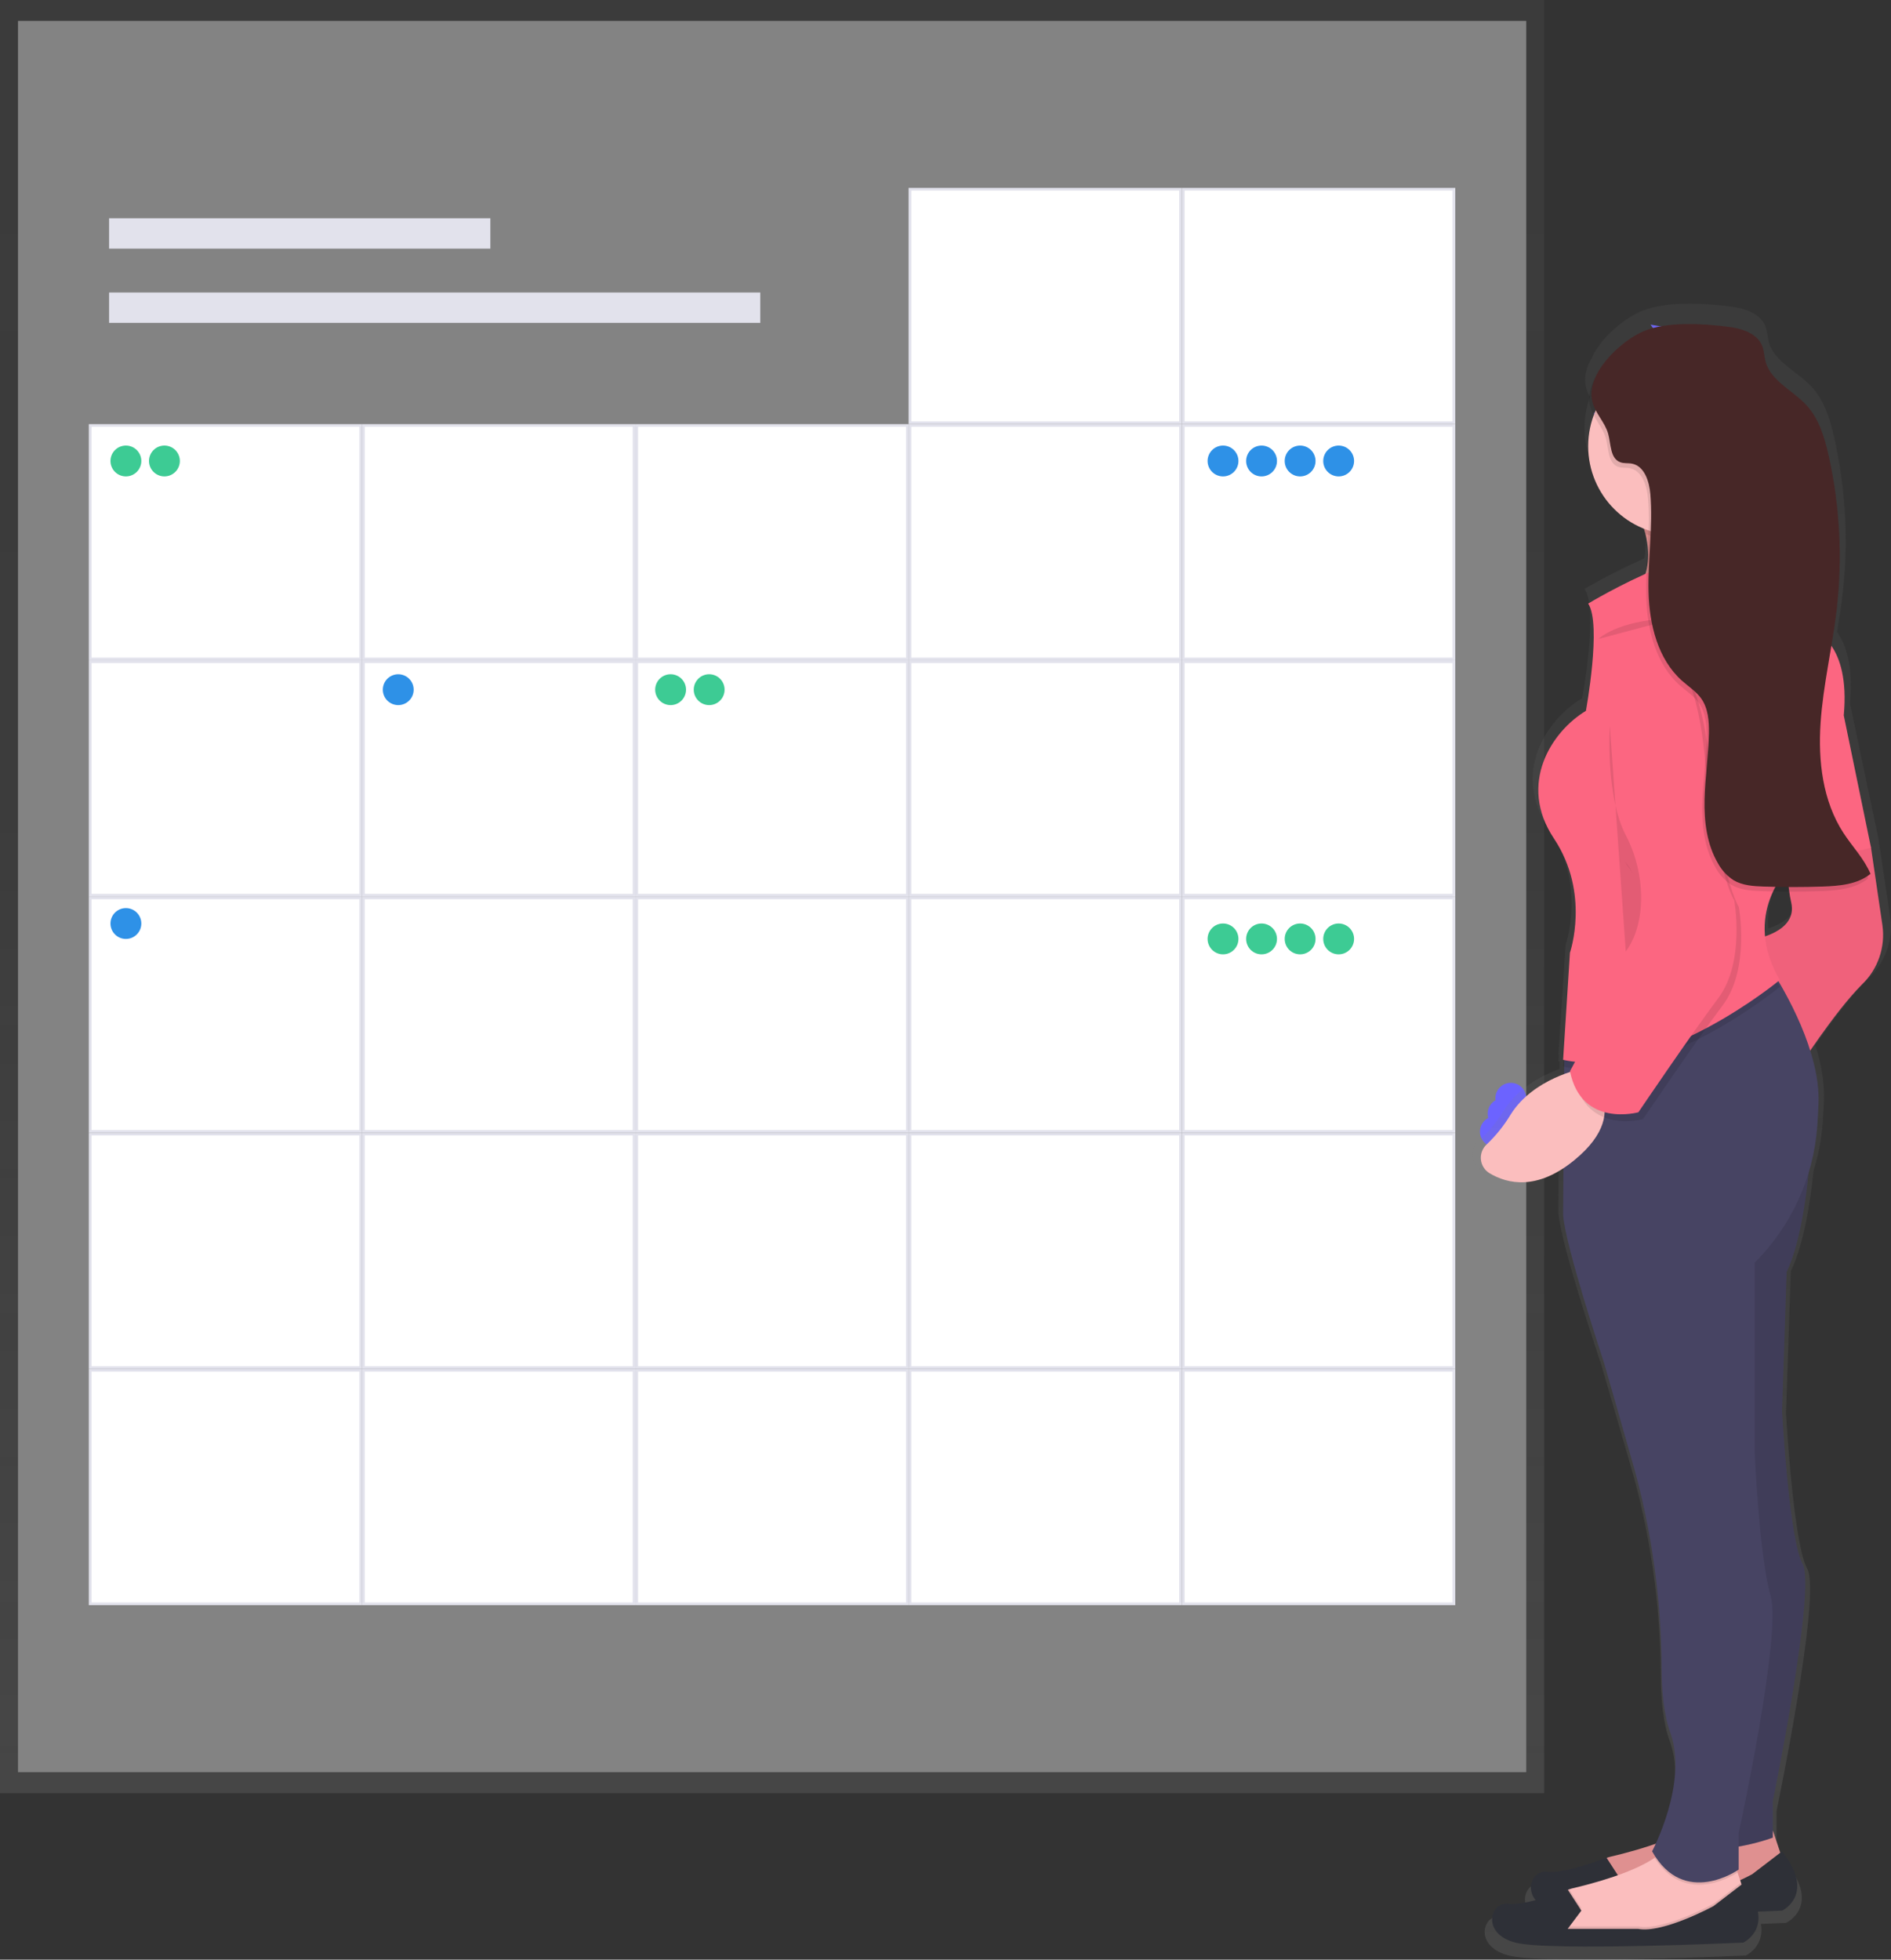 <?xml version="1.0" encoding="UTF-8"?> <svg xmlns="http://www.w3.org/2000/svg" xmlns:xlink="http://www.w3.org/1999/xlink" width="235.538px" height="244.068px" viewBox="0 0 235.538 244.068" version="1.1"><rect x="0" y="0" width="235.538" height="244.068" fill="#333333" stroke="none"/><title>Step-1-to-better-more-effective-marketing-1</title><defs><linearGradient x1="50.001%" y1="99.998%" x2="50.001%" y2="0%" id="linearGradient-1"><stop stop-color="#808080" stop-opacity="0.25" offset="0%"></stop><stop stop-color="#808080" stop-opacity="0.12" offset="54%"></stop><stop stop-color="#808080" stop-opacity="0.1" offset="100%"></stop></linearGradient><linearGradient x1="50.017%" y1="100.002%" x2="50.017%" y2="-0.001%" id="linearGradient-2"><stop stop-color="#808080" stop-opacity="0.25" offset="0%"></stop><stop stop-color="#808080" stop-opacity="0.12" offset="54%"></stop><stop stop-color="#808080" stop-opacity="0.1" offset="100%"></stop></linearGradient></defs><g id="Page-1" stroke="none" stroke-width="1" fill="none" fill-rule="evenodd"><g id="MacBook-Pro-14&quot;" transform="translate(-161, -6693)" fill-rule="nonzero"><g id="3-STEPS" transform="translate(161, 6561)"><g id="Step-1-to-better-more-effective-marketing-1" transform="translate(-0, 132)"><path d="M213.253,54.718 L198.526,51.398 C198.526,51.398 202.001,66.93 213.253,54.718 Z" id="Path" fill="#6C63FF"></path><path d="M219.047,42.789 L205.588,40.429 C205.588,40.429 214.042,53.289 219.047,42.789 Z" id="Path" fill="#6C63FF"></path><polygon id="Path" fill="url(#linearGradient-1)" points="0 1.42108547e-14 192.34 1.42108547e-14 192.34 223.325 7.21644966e-16 223.325"></polygon><polygon id="Path" fill="#838383" points="2.242 2.599 190.102 2.599 190.102 220.719 2.242 220.719"></polygon><polygon id="Path" fill="#E2E2EC" points="13.588 27.185 61.079 27.185 61.079 30.967 13.588 30.967"></polygon><polygon id="Path" fill="#E2E2EC" points="13.588 36.431 94.699 36.431 94.699 40.213 13.588 40.213"></polygon><polygon id="Path" fill="#FFFFFF" points="147.401 23.572 181.106 23.572 181.106 52.655 147.401 52.655"></polygon><path d="M180.927,23.74 L180.927,52.487 L147.556,52.487 L147.556,23.74 L180.927,23.74 Z M181.264,23.403 L147.219,23.403 L147.219,52.824 L181.264,52.824 L181.264,23.403 Z" id="Shape" fill="#E2E2EC"></path><polygon id="Path" fill="#FFFFFF" points="113.36 23.572 147.064 23.572 147.064 52.655 113.36 52.655"></polygon><path d="M146.882,23.74 L146.882,52.487 L113.511,52.487 L113.511,23.74 L146.882,23.74 Z M147.219,23.403 L113.174,23.403 L113.174,52.824 L147.219,52.824 L147.219,23.403 Z" id="Shape" fill="#E2E2EC"></path><polygon id="Path" fill="#FFFFFF" points="147.401 52.992 181.106 52.992 181.106 82.075 147.401 82.075"></polygon><path d="M180.927,53.161 L180.927,81.907 L147.556,81.907 L147.556,53.161 L180.927,53.161 Z M181.264,52.824 L147.219,52.824 L147.219,82.244 L181.264,82.244 L181.264,52.824 Z" id="Shape" fill="#E2E2EC"></path><polygon id="Path" fill="#FFFFFF" points="113.36 52.992 147.064 52.992 147.064 82.075 113.36 82.075"></polygon><path d="M146.882,53.161 L146.882,81.907 L113.511,81.907 L113.511,53.161 L146.882,53.161 Z M147.219,52.824 L113.174,52.824 L113.174,82.244 L147.219,82.244 L147.219,52.824 Z" id="Shape" fill="#E2E2EC"></path><polygon id="Path" fill="#FFFFFF" points="79.318 52.992 113.022 52.992 113.022 82.075 79.318 82.075"></polygon><path d="M112.854,53.161 L112.854,81.907 L79.483,81.907 L79.483,53.161 L112.854,53.161 Z M113.191,52.824 L79.146,52.824 L79.146,82.244 L113.191,82.244 L113.191,52.824 Z" id="Shape" fill="#E2E2EC"></path><polygon id="Path" fill="#FFFFFF" points="45.276 52.992 78.981 52.992 78.981 82.075 45.276 82.075"></polygon><path d="M78.812,53.161 L78.812,81.907 L45.442,81.907 L45.442,53.161 L78.812,53.161 Z M79.149,52.824 L45.104,52.824 L45.104,82.244 L79.149,82.244 L79.149,52.824 Z" id="Shape" fill="#E2E2EC"></path><polygon id="Path" fill="#FFFFFF" points="11.235 52.992 44.939 52.992 44.939 82.075 11.235 82.075"></polygon><path d="M44.771,53.161 L44.771,81.907 L11.4,81.907 L11.4,53.161 L44.771,53.161 Z M45.108,52.824 L11.063,52.824 L11.063,82.244 L45.108,82.244 L45.108,52.824 Z" id="Shape" fill="#E2E2EC"></path><polygon id="Path" fill="#FFFFFF" points="147.401 82.409 181.106 82.409 181.106 111.492 147.401 111.492"></polygon><path d="M180.927,82.581 L180.927,111.327 L147.556,111.327 L147.556,82.581 L180.927,82.581 Z M181.264,82.244 L147.219,82.244 L147.219,111.664 L181.264,111.664 L181.264,82.244 Z" id="Shape" fill="#E2E2EC"></path><polygon id="Path" fill="#FFFFFF" points="113.36 82.409 147.064 82.409 147.064 111.492 113.36 111.492"></polygon><path d="M146.882,82.581 L146.882,111.327 L113.511,111.327 L113.511,82.581 L146.882,82.581 Z M147.219,82.244 L113.174,82.244 L113.174,111.664 L147.219,111.664 L147.219,82.244 Z" id="Shape" fill="#E2E2EC"></path><polygon id="Path" fill="#FFFFFF" points="79.318 82.409 113.022 82.409 113.022 111.492 79.318 111.492"></polygon><path d="M112.854,82.581 L112.854,111.327 L79.483,111.327 L79.483,82.581 L112.854,82.581 Z M113.191,82.244 L79.146,82.244 L79.146,111.664 L113.191,111.664 L113.191,82.244 Z" id="Shape" fill="#E2E2EC"></path><polygon id="Path" fill="#FFFFFF" points="45.276 82.409 78.981 82.409 78.981 111.492 45.276 111.492"></polygon><path d="M78.812,82.581 L78.812,111.327 L45.442,111.327 L45.442,82.581 L78.812,82.581 Z M79.149,82.244 L45.104,82.244 L45.104,111.664 L79.149,111.664 L79.149,82.244 Z" id="Shape" fill="#E2E2EC"></path><polygon id="Path" fill="#FFFFFF" points="11.235 82.409 44.939 82.409 44.939 111.492 11.235 111.492"></polygon><path d="M44.771,82.581 L44.771,111.327 L11.4,111.327 L11.4,82.581 L44.771,82.581 Z M45.108,82.244 L11.063,82.244 L11.063,111.664 L45.108,111.664 L45.108,82.244 Z" id="Shape" fill="#E2E2EC"></path><polygon id="Path" fill="#FFFFFF" points="147.401 111.829 181.106 111.829 181.106 140.912 147.401 140.912"></polygon><path d="M180.927,111.998 L180.927,140.744 L147.556,140.744 L147.556,111.998 L180.927,111.998 Z M181.264,111.661 L147.219,111.661 L147.219,141.081 L181.264,141.081 L181.264,111.661 Z" id="Shape" fill="#E2E2EC"></path><polygon id="Path" fill="#FFFFFF" points="113.36 111.829 147.064 111.829 147.064 140.912 113.36 140.912"></polygon><path d="M146.882,111.998 L146.882,140.744 L113.511,140.744 L113.511,111.998 L146.882,111.998 Z M147.219,111.661 L113.174,111.661 L113.174,141.081 L147.219,141.081 L147.219,111.661 Z" id="Shape" fill="#E2E2EC"></path><polygon id="Path" fill="#FFFFFF" points="79.318 111.829 113.022 111.829 113.022 140.912 79.318 140.912"></polygon><path d="M112.854,111.998 L112.854,140.744 L79.483,140.744 L79.483,111.998 L112.854,111.998 Z M113.191,111.661 L79.146,111.661 L79.146,141.081 L113.191,141.081 L113.191,111.661 Z" id="Shape" fill="#E2E2EC"></path><polygon id="Path" fill="#FFFFFF" points="45.276 111.829 78.981 111.829 78.981 140.912 45.276 140.912"></polygon><path d="M78.812,111.998 L78.812,140.744 L45.442,140.744 L45.442,111.998 L78.812,111.998 Z M79.149,111.661 L45.104,111.661 L45.104,141.081 L79.149,141.081 L79.149,111.661 Z" id="Shape" fill="#E2E2EC"></path><polygon id="Path" fill="#FFFFFF" points="11.235 111.829 44.939 111.829 44.939 140.912 11.235 140.912"></polygon><path d="M44.771,111.998 L44.771,140.744 L11.4,140.744 L11.4,111.998 L44.771,111.998 Z M45.108,111.661 L11.063,111.661 L11.063,141.081 L45.108,141.081 L45.108,111.661 Z" id="Shape" fill="#E2E2EC"></path><polygon id="Path" fill="#FFFFFF" points="147.401 141.246 181.106 141.246 181.106 170.329 147.401 170.329"></polygon><path d="M180.927,141.418 L180.927,170.161 L147.556,170.161 L147.556,141.418 L180.927,141.418 Z M181.264,141.081 L147.219,141.081 L147.219,170.498 L181.264,170.498 L181.264,141.081 Z" id="Shape" fill="#E2E2EC"></path><polygon id="Path" fill="#FFFFFF" points="113.36 141.246 147.064 141.246 147.064 170.329 113.36 170.329"></polygon><path d="M146.882,141.418 L146.882,170.161 L113.511,170.161 L113.511,141.418 L146.882,141.418 Z M147.219,141.081 L113.174,141.081 L113.174,170.498 L147.219,170.498 L147.219,141.081 Z" id="Shape" fill="#E2E2EC"></path><polygon id="Path" fill="#FFFFFF" points="79.318 141.246 113.022 141.246 113.022 170.329 79.318 170.329"></polygon><path d="M112.854,141.418 L112.854,170.161 L79.483,170.161 L79.483,141.418 L112.854,141.418 Z M113.191,141.081 L79.146,141.081 L79.146,170.498 L113.191,170.498 L113.191,141.081 Z" id="Shape" fill="#E2E2EC"></path><polygon id="Path" fill="#FFFFFF" points="45.276 141.246 78.981 141.246 78.981 170.329 45.276 170.329"></polygon><path d="M78.812,141.418 L78.812,170.161 L45.442,170.161 L45.442,141.418 L78.812,141.418 Z M79.149,141.081 L45.104,141.081 L45.104,170.498 L79.149,170.498 L79.149,141.081 Z" id="Shape" fill="#E2E2EC"></path><polygon id="Path" fill="#FFFFFF" points="11.235 141.246 44.939 141.246 44.939 170.329 11.235 170.329"></polygon><path d="M44.771,141.418 L44.771,170.161 L11.4,170.161 L11.4,141.418 L44.771,141.418 Z M45.108,141.081 L11.063,141.081 L11.063,170.498 L45.108,170.498 L45.108,141.081 Z" id="Shape" fill="#E2E2EC"></path><polygon id="Path" fill="#FFFFFF" points="147.401 170.666 181.106 170.666 181.106 199.749 147.401 199.749"></polygon><path d="M180.927,170.835 L180.927,199.581 L147.556,199.581 L147.556,170.835 L180.927,170.835 Z M181.264,170.498 L147.219,170.498 L147.219,199.918 L181.264,199.918 L181.264,170.498 Z" id="Shape" fill="#E2E2EC"></path><polygon id="Path" fill="#FFFFFF" points="113.36 170.666 147.064 170.666 147.064 199.749 113.36 199.749"></polygon><path d="M146.882,170.835 L146.882,199.581 L113.511,199.581 L113.511,170.835 L146.882,170.835 Z M147.219,170.498 L113.174,170.498 L113.174,199.918 L147.219,199.918 L147.219,170.498 Z" id="Shape" fill="#E2E2EC"></path><polygon id="Path" fill="#FFFFFF" points="79.318 170.666 113.022 170.666 113.022 199.749 79.318 199.749"></polygon><path d="M112.854,170.835 L112.854,199.581 L79.483,199.581 L79.483,170.835 L112.854,170.835 Z M113.191,170.498 L79.146,170.498 L79.146,199.918 L113.191,199.918 L113.191,170.498 Z" id="Shape" fill="#E2E2EC"></path><polygon id="Path" fill="#FFFFFF" points="45.276 170.666 78.981 170.666 78.981 199.749 45.276 199.749"></polygon><path d="M78.812,170.835 L78.812,199.581 L45.442,199.581 L45.442,170.835 L78.812,170.835 Z M79.149,170.498 L45.104,170.498 L45.104,199.918 L79.149,199.918 L79.149,170.498 Z" id="Shape" fill="#E2E2EC"></path><polygon id="Path" fill="#FFFFFF" points="11.235 170.666 44.939 170.666 44.939 199.749 11.235 199.749"></polygon><path d="M44.771,170.835 L44.771,199.581 L11.4,199.581 L11.4,170.835 L44.771,170.835 Z M45.108,170.498 L11.063,170.498 L11.063,199.918 L45.108,199.918 L45.108,170.498 Z" id="Shape" fill="#E2E2EC"></path><g id="Group" transform="translate(13.76, 55.493)" fill="#3DCB94"><circle id="Oval" cx="1.921" cy="1.921" r="1.921"></circle><circle id="Oval" cx="6.721" cy="1.921" r="1.921"></circle><circle id="Oval" cx="69.769" cy="30.404" r="1.921"></circle><circle id="Oval" cx="74.572" cy="30.404" r="1.921"></circle></g><circle id="Oval" fill="#6C63FF" cx="186.26" cy="140.943" r="1.921"></circle><circle id="Oval" fill="#6C63FF" cx="187.22" cy="138.704" r="1.921"></circle><circle id="Oval" fill="#6C63FF" cx="188.181" cy="136.783" r="1.921"></circle><circle id="Oval" fill="#2E91E7" cx="152.336" cy="57.415" r="1.921"></circle><circle id="Oval" fill="#2E91E7" cx="157.136" cy="57.415" r="1.921"></circle><circle id="Oval" fill="#2E91E7" cx="161.939" cy="57.415" r="1.921"></circle><circle id="Oval" fill="#2E91E7" cx="166.739" cy="57.415" r="1.921"></circle><circle id="Oval" fill="#3DCB94" cx="152.336" cy="116.939" r="1.921"></circle><circle id="Oval" fill="#3DCB94" cx="157.136" cy="116.939" r="1.921"></circle><circle id="Oval" fill="#3DCB94" cx="161.939" cy="116.939" r="1.921"></circle><circle id="Oval" fill="#3DCB94" cx="166.739" cy="116.939" r="1.921"></circle><circle id="Oval" fill="#2E91E7" cx="49.604" cy="85.898" r="1.921"></circle><circle id="Oval" fill="#2E91E7" cx="15.681" cy="115.021" r="1.921"></circle><path d="M184.601,145.763 C186.708,147.007 189.994,147.816 194.157,145.143 L194.117,151.062 C194.413,155.107 199.433,169.908 199.433,169.908 L202.972,182.076 C205.508,190.673 206.818,199.584 206.862,208.547 C206.862,211.517 207.138,214.578 207.991,216.88 C209.875,221.973 207.249,228.536 206.11,230.98 C204.192,231.628 202.243,232.177 200.269,232.625 C200.091,232.666 199.916,232.718 199.746,232.783 L199.722,232.749 C199.722,232.749 194.41,234.856 192.051,234.566 C190.291,234.351 189.189,236.545 190.567,238.16 C189.266,238.497 187.931,238.736 187.031,238.625 C184.672,238.335 183.489,242.393 187.918,243.553 C192.347,244.712 217.443,243.553 217.443,243.553 C218.895,242.826 219.671,241.21 219.33,239.622 C221.258,239.548 222.462,239.491 222.462,239.491 C222.462,239.491 226.891,237.469 222.462,231.951 L222.226,232.129 L221.279,229.342 L221.279,225.576 C221.279,225.576 226.888,198.61 225.118,195.421 C223.348,192.233 222.462,175.996 222.462,175.996 L223.062,158.309 C224.663,155.006 225.482,149.828 225.897,145.78 C226.499,143.848 226.879,141.855 227.029,139.837 C227.1,138.887 227.157,137.889 227.194,136.854 C227.209,134.584 226.838,132.328 226.096,130.183 C227.781,127.756 230.521,124.004 232.783,121.787 C236.326,118.308 235.439,114.246 235.439,114.246 L233.963,104.387 L230.42,87.57 C230.865,82.904 229.891,80.218 228.816,78.701 C229.072,77.194 229.311,75.688 229.49,74.174 C230.275,67.593 229.925,60.925 228.455,54.462 C227.943,52.207 227.245,49.894 225.664,48.185 C223.874,46.251 220.969,45.071 220.301,42.536 C220.136,41.906 220.129,41.235 219.89,40.628 C219.243,38.97 217.193,38.366 215.4,38.151 C212.204,37.763 207.583,37.476 204.512,38.724 C202.369,39.6 199.416,42.013 198.243,44.602 C197.569,45.792 197.255,47.043 197.542,48.219 C197.655,48.653 197.826,49.069 198.051,49.456 C197.593,50.696 197.36,52.008 197.363,53.329 C197.385,57.978 200.249,62.141 204.583,63.822 C204.654,64.045 204.718,64.264 204.772,64.48 C204.906,64.999 205.003,65.527 205.062,66.061 C205.004,67.072 204.94,68.113 204.893,69.142 C204.86,69.283 204.824,69.422 204.785,69.56 C202.246,70.684 199.771,71.946 197.37,73.342 C199.143,75.951 197.073,86.97 197.073,86.97 C192.644,89.579 188.215,96.249 192.94,103.207 C197.666,110.164 195.007,117.701 195.007,117.701 L194.269,129.037 L194.269,129.057 L194.12,131.326 L194.178,131.326 L194.12,132.185 L194.248,132.209 L194.248,133.133 C192.175,133.894 189.145,135.431 187.338,138.273 C186.484,139.671 185.444,140.947 184.247,142.065 C183.689,142.548 183.4,143.271 183.47,144.005 C183.54,144.74 183.962,145.395 184.601,145.763 L184.601,145.763 Z M220.251,115.642 C220.073,113.68 220.435,111.708 221.299,109.938 C221.993,109.952 222.689,109.96 223.385,109.962 C223.456,110.451 223.54,110.916 223.642,111.34 C224.242,113.896 221.845,115.119 220.247,115.638 L220.251,115.642 Z" id="Shape" fill="url(#linearGradient-2)"></path><path d="M220.834,228.02 L221.97,231.428 L218.262,235.136 L206.046,237.978 L197.238,237.125 L197.808,234 C198.151,232.63 199.231,231.567 200.606,231.246 C204.226,230.397 211.129,228.455 212.579,225.762 L220.834,228.02 Z" id="Path" fill="#DB8B8B"></path><path d="M220.834,228.02 L221.97,231.428 L218.262,235.136 L206.046,237.978 L197.238,237.125 L197.808,234 C198.151,232.63 199.231,231.567 200.606,231.246 C204.226,230.397 211.129,228.455 212.579,225.762 L220.834,228.02 Z" id="Path" fill="#FBBEBE" opacity="0.1"></path><path d="M200.093,236.258 L201.799,233.987 L200.093,231.354 C200.093,231.354 194.98,233.417 192.708,233.134 C190.436,232.851 189.3,236.842 193.561,237.964 C197.821,239.087 221.97,237.964 221.97,237.964 C221.97,237.964 226.23,235.975 221.97,230.579 L218.262,233.42 C218.262,233.42 212.012,236.828 208.888,236.262 L200.093,236.258 Z" id="Path" fill="#2E3037"></path><path d="M192.421,241.082 L201.229,241.935 L213.445,239.093 L217.153,235.385 L216.853,234.482 L216.428,233.215 L216.003,231.981 L207.765,229.709 C207.344,230.396 206.767,230.973 206.08,231.394 C203.403,233.225 198.597,234.546 195.775,235.207 C195.661,235.235 195.548,235.27 195.438,235.311 C194.224,235.719 193.301,236.718 192.991,237.961 L192.421,241.082 Z" id="Path" fill="#FBBEBE"></path><path d="M192.421,241.082 L201.229,241.935 L213.445,239.093 L217.153,235.385 L216.853,234.482 L213.462,237.091 C213.462,237.091 207.212,240.499 204.088,239.933 L195.263,239.933 L196.969,237.661 L195.438,235.301 C194.224,235.709 193.301,236.708 192.991,237.951 L192.421,241.082 Z" id="Path" fill="#000000" opacity="0.1"></path><path d="M195.263,240.236 L196.969,237.964 L195.263,235.331 C195.263,235.331 190.149,237.394 187.878,237.111 C185.606,236.828 184.47,240.819 188.73,241.942 C192.991,243.064 217.139,241.942 217.139,241.942 C217.139,241.942 221.4,239.953 217.139,234.556 L213.431,237.398 C213.431,237.398 207.182,240.806 204.057,240.239 L195.263,240.236 Z" id="Path" fill="#2E3037"></path><path d="M202.365,75.462 C202.365,75.462 216.003,76.881 214.015,71.201 C213.458,69.59 213.314,67.866 213.593,66.185 C213.947,64.101 214.771,62.125 216.003,60.408 L203.218,62.397 C203.984,63.678 204.567,65.06 204.951,66.502 C206.474,72.526 202.365,75.462 202.365,75.462 L202.365,75.462 Z" id="Path" fill="#DB8B8B"></path><path d="M225.661,140.235 C225.661,140.235 225.378,152.451 222.536,158.417 L221.966,175.746 C221.966,175.746 222.819,191.656 224.525,194.781 C226.23,197.906 220.817,224.326 220.817,224.326 L220.817,228.873 C220.817,228.873 211.716,232.281 209.167,228.303 L211.726,194.494 L210.59,147.62 L225.661,140.235 Z" id="Path" fill="#474463"></path><path d="M225.661,140.235 C225.661,140.235 225.378,152.451 222.536,158.417 L221.966,175.746 C221.966,175.746 222.819,191.656 224.525,194.781 C226.23,197.906 220.817,224.326 220.817,224.326 L220.817,228.873 C220.817,228.873 211.716,232.281 209.167,228.303 L211.726,194.494 L210.59,147.62 L225.661,140.235 Z" id="Path" fill="#000000" opacity="0.1"></path><path d="M231.344,101.029 L233.049,105.576 L234.469,115.237 C234.858,117.968 233.905,120.718 231.91,122.622 C228.502,126.03 223.955,133.133 223.955,133.133 L218.562,116.953 C218.562,116.953 223.955,116.1 223.109,112.406 C222.263,108.711 222.536,101.869 222.536,101.869 L231.344,101.029 Z" id="Path" fill="#FC6681"></path><path d="M231.344,101.029 L233.049,105.576 L234.469,115.237 C234.858,117.968 233.905,120.718 231.91,122.622 C228.502,126.03 223.955,133.133 223.955,133.133 L218.562,116.953 C218.562,116.953 223.955,116.1 223.109,112.406 C222.263,108.711 222.536,101.869 222.536,101.869 L231.344,101.029 Z" id="Path" fill="#000000" opacity="0.05"></path><path d="M206.093,231.398 C209.737,237.128 215.41,233.882 216.415,233.235 L216.003,231.981 L207.765,229.709 C207.349,230.396 206.776,230.974 206.093,231.398 Z" id="Path" fill="#000000" opacity="0.1"></path><path d="M194.697,151.315 C194.98,155.292 199.81,169.78 199.81,169.78 L203.218,181.702 C205.66,190.132 206.92,198.861 206.963,207.637 C206.963,210.546 207.229,213.546 208.052,215.801 C210.324,222.051 205.78,230.575 205.78,230.575 C209.757,237.678 216.566,232.847 216.566,232.847 L216.566,228.303 C216.566,228.303 221.96,203.585 220.544,198.758 C219.128,193.931 218.555,180.86 218.555,180.86 L218.555,157.264 C223.106,152.729 225.873,146.709 226.352,140.302 C226.419,139.372 226.473,138.394 226.51,137.38 C226.739,130.975 222.357,123.455 220.645,120.779 C220.234,120.131 219.971,119.767 219.971,119.767 L194.885,129.718 L194.828,129.742 L194.828,130.712 L194.828,132.86 L194.697,151.315 Z" id="Path" fill="#474463"></path><path d="M203.218,62.393 C203.984,63.674 204.567,65.056 204.951,66.499 C207.756,67.563 210.873,67.449 213.593,66.182 C213.948,64.099 214.772,62.124 216.003,60.408 L203.218,62.393 Z" id="Path" fill="#000000" opacity="0.1"></path><circle id="Oval" fill="#FBBEBE" cx="208.901" cy="55.571" r="11.08"></circle><path d="M194.697,132.849 L194.818,132.873 C206.73,135.324 221.687,122.906 221.687,122.906 C221.286,122.23 220.94,121.523 220.652,120.792 C220.24,120.145 219.978,119.781 219.978,119.781 L194.892,129.731 L194.828,130.726 L194.697,132.849 Z" id="Path" fill="#000000" opacity="0.1"></path><path d="M197.821,75.175 C197.821,75.175 213.731,65.515 218.845,69.492 L225.947,78.593 C225.947,78.593 230.494,80.012 229.655,89.103 L233.049,105.576 L222.822,108.135 C222.822,108.135 216.856,113.818 221.687,122.056 C221.687,122.056 206.629,134.555 194.697,132 L195.549,118.648 C195.549,118.648 198.108,111.263 193.561,104.444 C189.013,97.625 193.278,91.092 197.538,88.534 C197.538,88.53 199.524,77.734 197.821,75.175 L197.821,75.175 Z" id="Path" fill="#FC6681"></path><path d="M196.969,133.133 C196.969,133.133 191.002,134.269 188.161,138.816 C187.341,140.18 186.341,141.427 185.188,142.524 C184.662,143.001 184.391,143.698 184.457,144.405 C184.524,145.112 184.919,145.746 185.525,146.117 C187.78,147.465 191.457,148.304 196.102,144.489 C204.071,137.963 196.969,133.133 196.969,133.133 Z" id="Path" fill="#FBBEBE"></path><path d="M205.776,80.575 C205.776,80.575 211.46,80.006 212.879,94.78 C214.298,109.554 216.587,112.962 216.587,112.962 C216.587,112.962 218.006,120.634 214.598,125.178 C211.19,129.721 204.654,139.382 204.654,139.382 C204.654,139.382 197.552,141.371 196.133,134.269 L204.94,117.792 C204.94,117.792 206.36,112.109 202.952,108.131 C199.544,104.154 196.969,77.734 205.776,80.575 Z" id="Path" fill="#000000" opacity="0.1"></path><path d="M205.197,79.722 C205.197,79.722 210.88,79.153 212.299,93.927 C213.718,108.701 216.007,112.109 216.007,112.109 C216.007,112.109 217.426,119.781 214.018,124.325 C210.61,128.869 204.074,138.529 204.074,138.529 C204.074,138.529 196.972,140.518 195.553,133.416 L204.361,116.939 C204.361,116.939 205.78,111.256 202.372,107.279 C198.964,103.301 196.399,76.881 205.197,79.722 Z" id="Path" fill="#FC6681"></path><path d="M200.518,90.374 C200.518,90.374 199.952,99.172 202.5,104.012 C205.048,108.853 205.058,115.092 202.5,118.507" id="Path" fill="#000000" opacity="0.1"></path><path d="M199.099,79.581 C199.099,79.581 201.371,77.309 207.907,77.022 C214.443,76.736 217.281,74.751 217.281,74.751" id="Path" fill="#000000" opacity="0.1"></path><path d="M214.901,41.255 C216.627,41.467 218.609,42.061 219.222,43.682 C219.452,44.279 219.458,44.936 219.617,45.553 C220.261,48.034 223.055,49.19 224.778,51.088 C226.298,52.773 226.969,55.028 227.474,57.236 C228.893,63.567 229.234,70.092 228.485,76.537 C227.933,81.256 226.8,85.888 226.483,90.62 C226.166,95.353 226.746,100.331 229.331,104.309 C230.444,106.018 231.913,107.521 232.702,109.402 C231.074,110.724 228.826,110.912 226.726,110.983 C224.283,111.066 221.839,111.066 219.394,110.983 C218.113,110.939 216.775,110.855 215.67,110.208 C214.851,109.684 214.178,108.962 213.715,108.108 C212.316,105.748 211.965,102.883 212.029,100.133 C212.093,97.382 212.525,94.645 212.575,91.891 C212.602,90.391 212.484,88.797 211.621,87.57 C210.998,86.683 210.051,86.087 209.242,85.369 C206.208,82.672 205.156,78.351 205.055,74.289 C204.954,70.227 205.625,66.158 205.281,62.11 C205.146,60.526 204.553,58.621 202.996,58.315 C202.503,58.217 201.984,58.315 201.512,58.126 C200.262,57.644 200.383,55.881 200.026,54.59 C199.625,53.14 198.388,52.021 198.04,50.545 C197.221,47.107 201.597,43.004 204.465,41.808 C207.381,40.588 211.827,40.878 214.901,41.255 L214.901,41.255 Z" id="Path" fill="#000000" opacity="0.1"></path><path d="M215.184,40.689 C216.91,40.901 218.892,41.494 219.506,43.116 C219.735,43.712 219.742,44.37 219.9,44.987 C220.544,47.467 223.338,48.624 225.061,50.521 C226.581,52.207 227.252,54.462 227.757,56.67 C229.176,63.001 229.518,69.526 228.769,75.971 C228.216,80.69 227.083,85.321 226.766,90.054 C226.449,94.787 227.029,99.765 229.615,103.743 C230.727,105.452 232.197,106.955 232.985,108.836 C231.357,110.157 229.109,110.346 227.009,110.417 C224.566,110.5 222.122,110.5 219.678,110.417 C218.397,110.373 217.058,110.289 215.953,109.642 C215.134,109.118 214.462,108.396 213.998,107.542 C212.599,105.182 212.248,102.317 212.312,99.566 C212.376,96.816 212.808,94.079 212.858,91.325 C212.885,89.825 212.767,88.23 211.904,87.003 C211.281,86.117 210.334,85.52 209.525,84.802 C206.491,82.106 205.439,77.784 205.338,73.722 C205.237,69.661 205.908,65.592 205.564,61.544 C205.429,59.96 204.836,58.055 203.279,57.748 C202.787,57.651 202.267,57.748 201.796,57.56 C200.545,57.078 200.666,55.315 200.309,54.024 C199.908,52.574 198.671,51.455 198.324,49.979 C197.504,46.54 201.88,42.438 204.748,41.242 C207.664,40.018 212.11,40.308 215.184,40.689 Z" id="Path" fill="#472727"></path></g></g></g></g></svg> 